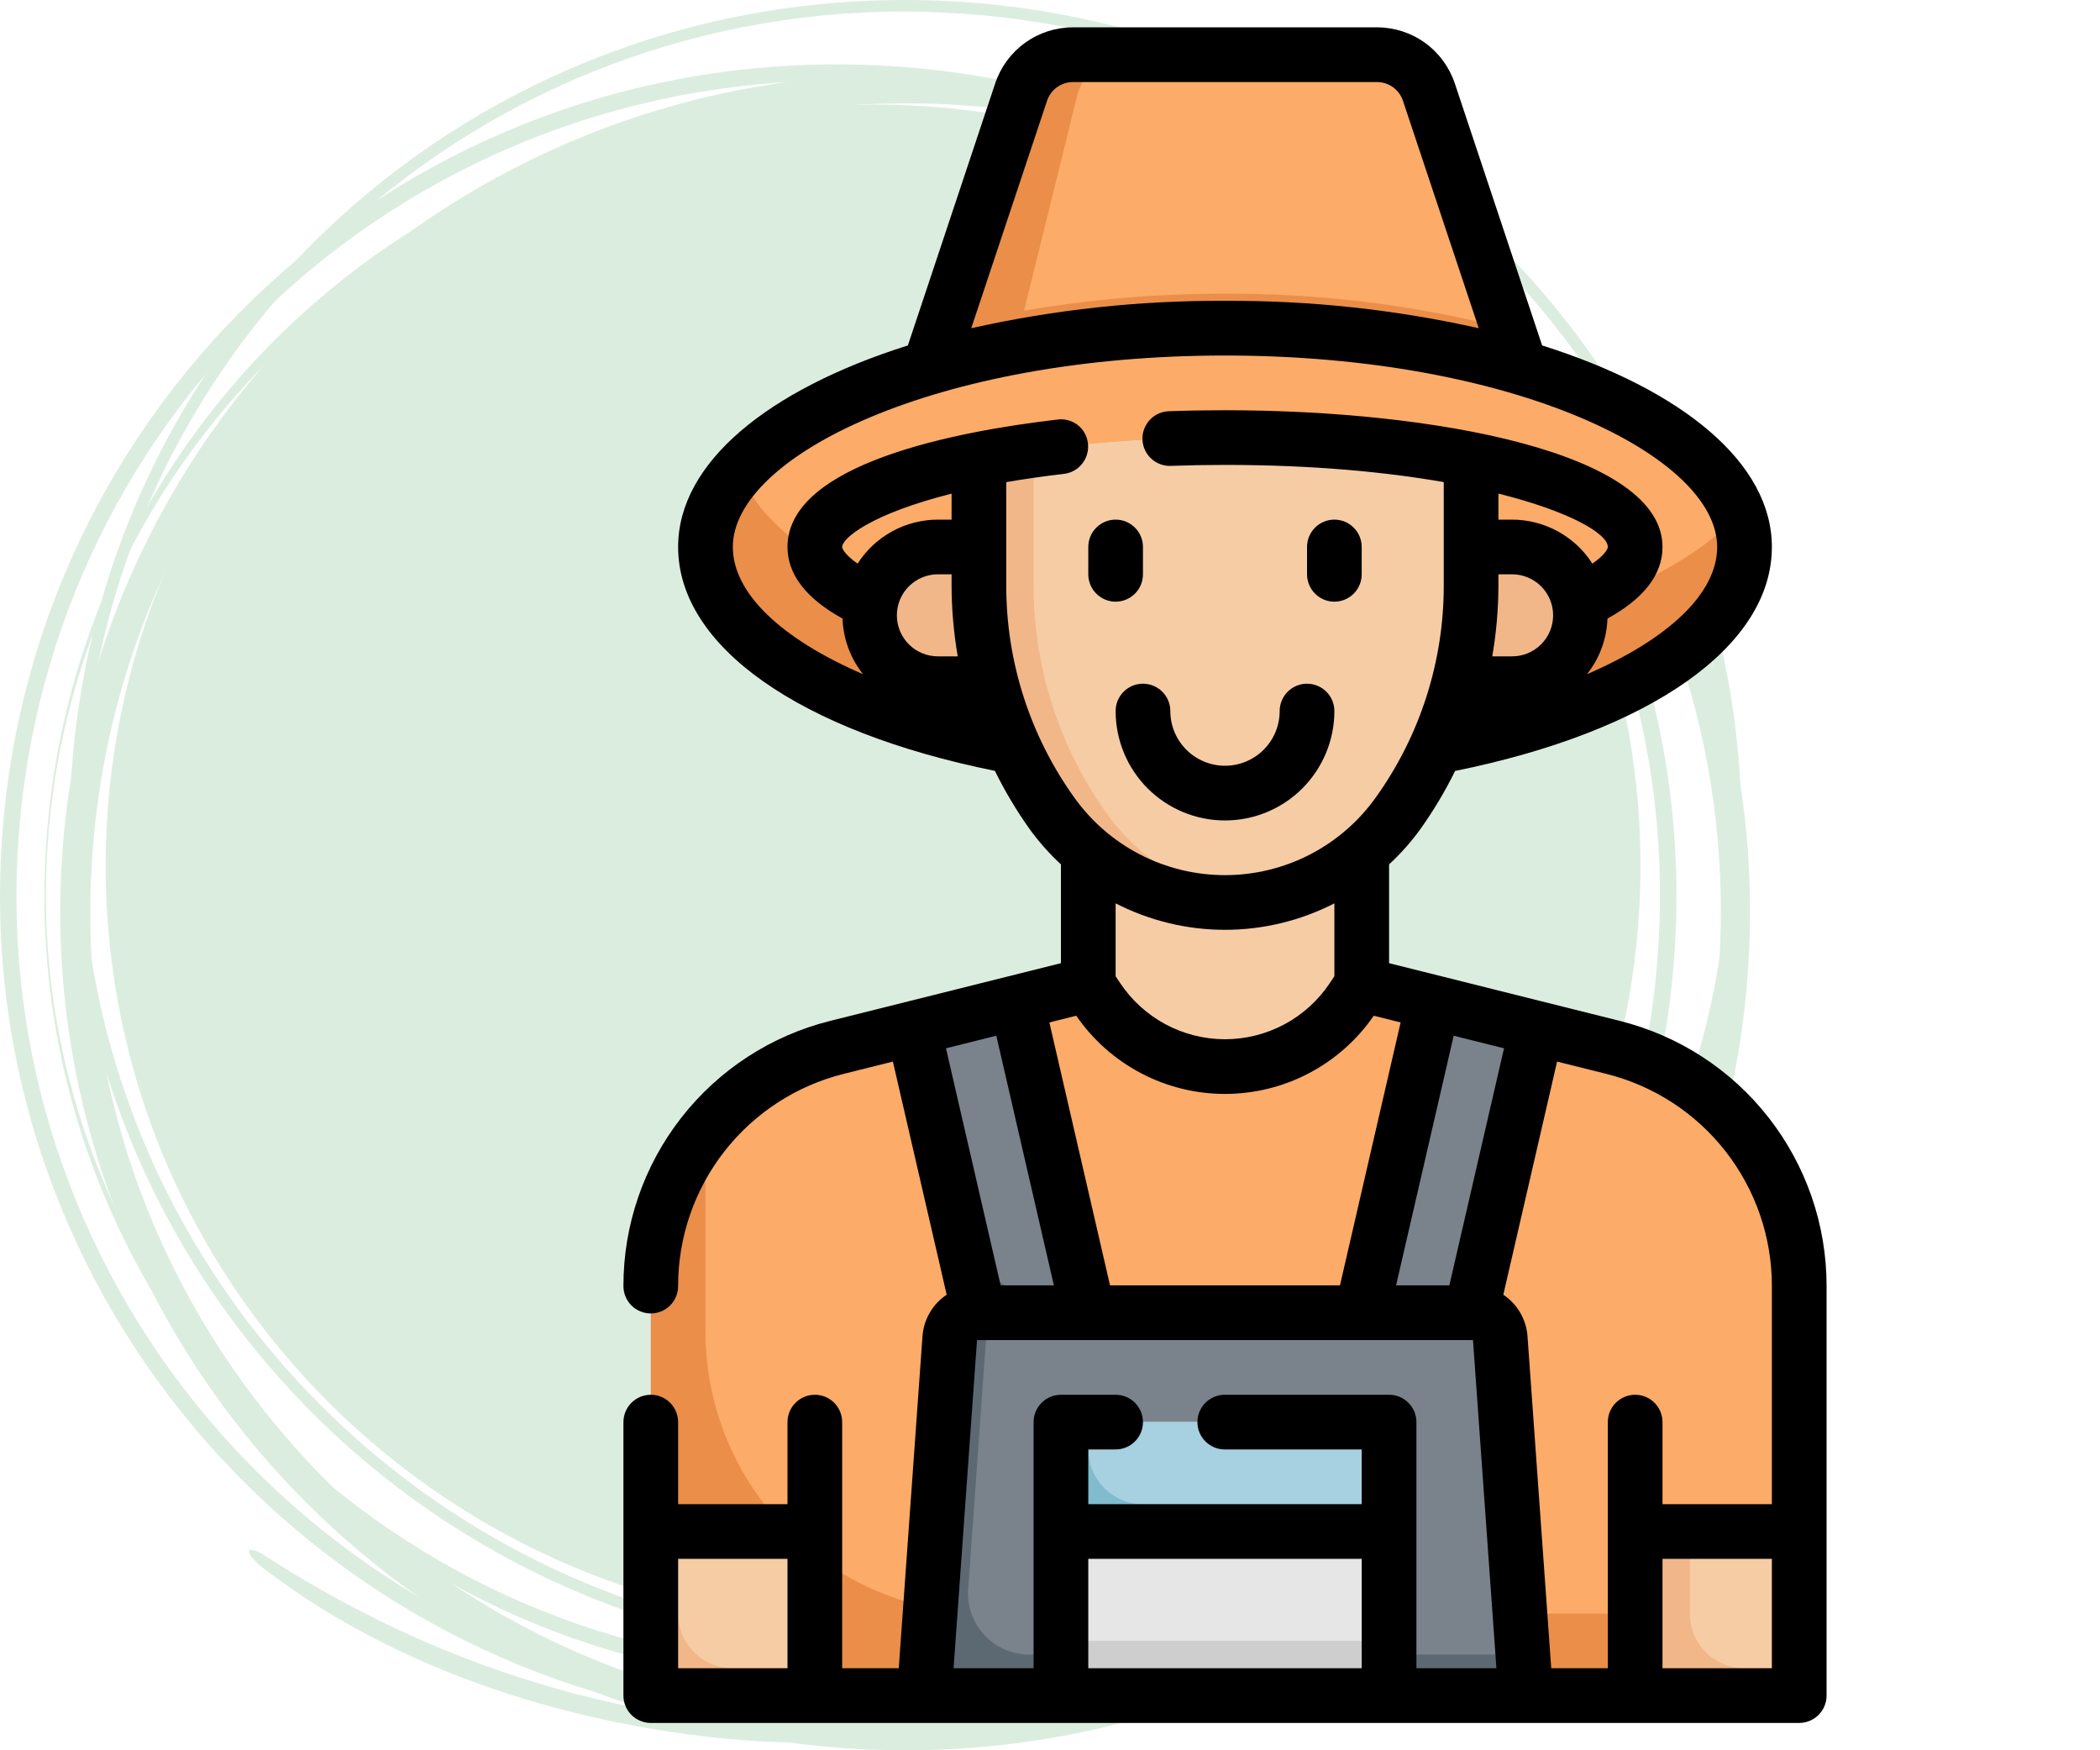 <svg width="60" height="50" viewBox="0 0 60 50" fill="none" xmlns="http://www.w3.org/2000/svg">
<g opacity="0.2">
<path d="M24.945 46.483C37.055 46.483 46.871 36.746 46.871 24.735C46.871 12.723 37.055 2.986 24.945 2.986C12.835 2.986 3.019 12.723 3.019 24.735C3.019 36.746 12.835 46.483 24.945 46.483Z" fill="#4AA760"/>
<path d="M25.886 50C25.558 50 25.23 49.992 24.894 49.983C11.596 49.45 1.212 38.284 1.741 25.093C2.279 11.886 13.402 1.603 26.835 2.136C33.279 2.394 39.235 5.128 43.603 9.827C47.972 14.527 50.24 20.635 49.98 27.026C49.467 39.909 38.873 50 25.886 50ZM25.852 2.953C13.318 2.953 3.102 12.694 2.598 25.126C2.086 37.859 12.1 48.625 24.936 49.142C37.899 49.658 48.627 39.734 49.148 26.985C49.4 20.818 47.216 14.927 42.99 10.386C38.773 5.853 33.026 3.219 26.81 2.969C26.482 2.961 26.163 2.953 25.852 2.953Z" fill="#4AA760"/>
<path d="M23.971 49.35C23.643 49.35 23.315 49.342 22.988 49.334C9.79 48.809 -0.51 37.726 0.02 24.643C0.549 11.536 11.588 1.32 24.912 1.861C38.109 2.386 48.409 13.469 47.88 26.551C47.367 39.334 36.858 49.35 23.971 49.35ZM23.937 2.303C11.302 2.303 1.002 12.119 0.49 24.66C-0.031 37.492 10.067 48.35 23.004 48.867C23.324 48.883 23.643 48.883 23.962 48.883C36.597 48.883 46.897 39.067 47.409 26.526C47.93 13.694 37.832 2.836 24.895 2.319C24.575 2.303 24.256 2.303 23.937 2.303Z" fill="#4AA760"/>
<path d="M22.701 49.775L22.693 49.233C22.609 49.233 15.519 49.575 7.639 44.484C7.025 44.084 6.941 44.3 7.437 44.734C14.082 49.875 22.617 49.775 22.701 49.775Z" fill="#4AA760"/>
<path d="M38.504 6.511C36.597 5.694 34.329 5.061 31.683 4.861C28.936 4.653 24.937 5.244 22.282 6.053C19.627 6.861 22.332 6.203 22.332 6.203C31.758 3.578 38.177 6.186 41.907 8.802C45.956 11.644 47.821 15.102 47.838 15.144L48.098 15.035C48.081 15.002 46.25 11.427 42.125 8.536C41.125 7.819 39.916 7.111 38.504 6.511Z" fill="#4AA760"/>
<path d="M25.886 47.375C25.558 47.375 25.239 47.367 24.911 47.358C11.755 46.834 1.481 35.792 2.01 22.735C2.539 9.669 13.536 -0.506 26.835 0.019C33.211 0.278 39.1 2.978 43.427 7.627C47.753 12.277 49.996 18.318 49.736 24.643C49.215 37.392 38.739 47.375 25.886 47.375ZM25.852 0.328C13.175 0.328 2.85 10.177 2.338 22.752C1.817 35.626 11.948 46.517 24.919 47.033C38.025 47.559 48.879 37.517 49.4 24.635C49.652 18.402 47.442 12.444 43.175 7.852C38.907 3.269 33.102 0.603 26.81 0.353C26.49 0.336 26.171 0.328 25.852 0.328Z" fill="#4AA760"/>
<path d="M23.971 48.092C23.66 48.092 23.349 48.083 23.038 48.075C10.546 47.575 0.784 37.084 1.288 24.693C1.792 12.277 12.243 2.611 24.861 3.119C37.353 3.619 47.115 14.11 46.611 26.501C46.124 38.601 36.177 48.092 23.971 48.092ZM23.937 3.536C11.966 3.536 1.809 12.835 1.33 24.71C0.835 36.859 10.806 47.15 23.055 47.633C23.357 47.642 23.66 47.65 23.962 47.65C35.934 47.65 45.687 38.351 46.166 26.476C46.662 14.327 37.093 4.044 24.844 3.553C24.542 3.536 24.239 3.536 23.937 3.536Z" fill="#4AA760"/>
</g>
<path d="M35 9.375C37.802 9.375 40.413 9.708 42.649 10.276L40.783 2.714C40.692 2.383 40.496 2.091 40.224 1.883C39.951 1.675 39.618 1.562 39.275 1.562H30.725C30.382 1.562 30.049 1.675 29.776 1.883C29.504 2.091 29.307 2.383 29.217 2.714L27.351 10.276C29.587 9.708 32.198 9.375 35 9.375Z" fill="#EA8E49"/>
<path d="M35 8.392C37.488 8.379 39.968 8.659 42.39 9.227L40.783 2.714C40.693 2.383 40.496 2.091 40.224 1.883C39.951 1.675 39.618 1.562 39.275 1.562H32.287C31.944 1.562 31.611 1.675 31.339 1.883C31.066 2.091 30.87 2.383 30.78 2.714L29.258 8.877C31.155 8.549 33.076 8.387 35 8.392Z" fill="#FCAB68"/>
<path d="M35 12.5C32.358 12.5 29.929 12.736 27.969 13.129V16.717C27.969 19.055 28.699 21.335 30.059 23.238C30.62 24.025 31.362 24.666 32.221 25.108C33.081 25.55 34.033 25.781 35 25.781C35.967 25.781 36.919 25.55 37.779 25.108C38.638 24.666 39.38 24.025 39.941 23.238C41.301 21.335 42.031 19.055 42.031 16.717V13.129C40.071 12.736 37.642 12.5 35 12.5Z" fill="#F2B789"/>
<path d="M35 9.375C26.802 9.375 20.156 12.173 20.156 15.625C20.156 18.172 23.78 20.359 28.971 21.333C28.313 19.883 27.971 18.309 27.969 16.717V13.129C29.929 12.736 32.358 12.5 35 12.5C37.642 12.5 40.071 12.736 42.031 13.129V16.717C42.029 18.309 41.687 19.883 41.029 21.333C46.219 20.359 49.844 18.172 49.844 15.625C49.844 12.173 43.198 9.375 35 9.375Z" fill="#EA8E49"/>
<path d="M27.969 16.717V15.625H26.797C26.279 15.625 25.782 15.831 25.416 16.197C25.049 16.563 24.844 17.06 24.844 17.578C24.844 18.096 25.049 18.593 25.416 18.959C25.782 19.326 26.279 19.531 26.797 19.531H28.334C28.094 18.612 27.971 17.667 27.969 16.717Z" fill="#F2B789"/>
<path d="M35 12.5C33.171 12.494 31.344 12.615 29.531 12.862V16.717C29.531 19.055 30.262 21.335 31.621 23.238C32.106 23.917 32.726 24.488 33.442 24.916C34.158 25.345 34.954 25.621 35.781 25.728C36.608 25.621 37.405 25.345 38.121 24.916C38.836 24.488 39.456 23.917 39.941 23.238C41.301 21.335 42.031 19.055 42.031 16.717V13.129C40.071 12.736 37.642 12.5 35 12.5Z" fill="#F6CCA5"/>
<path d="M38.906 28.125L46.08 29.919C47.602 30.299 48.952 31.177 49.917 32.413C50.882 33.649 51.406 35.172 51.406 36.74V48.438H18.594V36.74C18.594 35.172 19.118 33.649 20.083 32.413C21.048 31.177 22.398 30.299 23.92 29.919L31.094 28.125L31.356 28.519C31.756 29.119 32.298 29.61 32.934 29.951C33.569 30.291 34.279 30.469 35 30.469C35.721 30.469 36.431 30.291 37.066 29.951C37.702 29.61 38.244 29.119 38.644 28.519L38.906 28.125Z" fill="#EA8E49"/>
<path d="M35 30.469C35.721 30.469 36.431 30.291 37.066 29.951C37.702 29.61 38.244 29.118 38.644 28.519L38.906 28.125V24.353C37.814 25.275 36.43 25.781 35 25.781C33.57 25.781 32.186 25.275 31.094 24.353V28.125L31.356 28.519C31.756 29.118 32.298 29.61 32.934 29.951C33.569 30.291 34.279 30.469 35 30.469Z" fill="#F2B789"/>
<path d="M35 30.469C35.721 30.469 36.431 30.291 37.066 29.951C37.702 29.61 38.244 29.118 38.644 28.519L38.906 28.125V24.353C37.94 25.171 36.741 25.664 35.479 25.763C34.218 25.861 32.956 25.561 31.875 24.903V29.146C32.281 29.563 32.767 29.895 33.304 30.123C33.841 30.35 34.417 30.468 35 30.469Z" fill="#F6CCA5"/>
<path d="M51.406 36.74C51.406 35.172 50.882 33.649 49.917 32.413C48.952 31.177 47.602 30.299 46.08 29.919L38.906 28.125L38.644 28.519C38.244 29.119 37.702 29.61 37.066 29.951C36.431 30.291 35.721 30.469 35 30.469C34.279 30.469 33.569 30.291 32.934 29.951C32.298 29.61 31.756 29.119 31.356 28.519L31.094 28.125L23.92 29.919C22.436 30.29 21.115 31.135 20.156 32.326V38.044C20.156 40.179 21.004 42.226 22.514 43.736C24.023 45.246 26.071 46.094 28.206 46.094H51.406V36.74Z" fill="#FCAB68"/>
<path d="M43.594 48.438L42.864 38.226C42.85 38.029 42.762 37.844 42.617 37.709C42.473 37.575 42.282 37.5 42.085 37.5H27.915C27.718 37.5 27.527 37.575 27.383 37.709C27.238 37.844 27.15 38.029 27.136 38.226L26.406 48.438H43.594Z" fill="#5D6972"/>
<path d="M42.864 38.226C42.85 38.029 42.762 37.844 42.617 37.709C42.473 37.575 42.282 37.5 42.085 37.5H28.227L27.663 45.395C27.646 45.634 27.678 45.874 27.758 46.1C27.838 46.326 27.963 46.534 28.126 46.709C28.29 46.885 28.488 47.025 28.707 47.12C28.927 47.216 29.165 47.266 29.404 47.266H43.51L42.864 38.226Z" fill="#7A838B"/>
<path d="M18.594 43.75H23.281V48.438H18.594V43.75Z" fill="#F2B789"/>
<path d="M19.375 46.094C19.375 46.508 19.54 46.906 19.833 47.199C20.126 47.492 20.523 47.656 20.938 47.656H23.281V43.75H19.375V46.094Z" fill="#F6CCA5"/>
<path d="M46.719 43.75H51.406V48.438H46.719V43.75Z" fill="#F2B789"/>
<path d="M48.281 46.094C48.281 46.508 48.446 46.906 48.739 47.199C49.032 47.492 49.429 47.656 49.844 47.656H51.406V43.75H48.281V46.094Z" fill="#F6CCA5"/>
<path d="M41.112 28.677L38.906 37.5H42.031L44.225 29.455L41.112 28.677Z" fill="#5D6972"/>
<path d="M44.225 29.455L41.458 28.763L39.614 36.139C39.586 36.254 39.583 36.374 39.608 36.49C39.633 36.606 39.683 36.715 39.756 36.809C39.83 36.902 39.923 36.978 40.03 37.03C40.136 37.082 40.254 37.109 40.372 37.109H42.138L44.225 29.455Z" fill="#7A838B"/>
<path d="M27.969 37.5H31.094L28.888 28.677L25.774 29.455L27.969 37.5Z" fill="#5D6972"/>
<path d="M28.888 28.677L26.268 29.331L28.038 35.822C28.126 36.146 28.319 36.431 28.585 36.635C28.851 36.838 29.177 36.949 29.513 36.949H30.956L28.888 28.677Z" fill="#7A838B"/>
<path d="M30.312 40.625H39.687V48.438H30.312V40.625Z" fill="#CECECE"/>
<path d="M30.312 40.625H39.687V46.875H30.312V40.625Z" fill="#E6E6E6"/>
<path d="M30.312 40.625H39.687V43.75H30.312V40.625Z" fill="#80BBCE"/>
<path d="M31.094 41.406C31.094 41.821 31.258 42.218 31.551 42.511C31.844 42.804 32.242 42.969 32.656 42.969H39.688V40.625H31.094V41.406Z" fill="#A7D0E1"/>
<path d="M43.203 15.625H42.031V16.717C42.029 17.667 41.906 18.612 41.666 19.531H43.203C43.721 19.531 44.218 19.326 44.584 18.959C44.95 18.593 45.156 18.096 45.156 17.578C45.156 17.06 44.95 16.563 44.584 16.197C44.218 15.831 43.721 15.625 43.203 15.625Z" fill="#F2B789"/>
<path d="M43.203 15.625H42.031V16.717C42.029 17.667 41.906 18.612 41.666 19.531H43.203C43.721 19.531 44.218 19.326 44.584 18.959C44.95 18.593 45.156 18.096 45.156 17.578C45.156 17.06 44.95 16.563 44.584 16.197C44.218 15.831 43.721 15.625 43.203 15.625Z" fill="#F2B789"/>
<path d="M42.032 15.625H43.203C43.678 15.626 44.136 15.8 44.491 16.115C44.846 16.43 45.074 16.863 45.132 17.334C47.145 16.641 48.73 15.736 49.661 14.691C48.588 11.683 42.443 9.375 35.001 9.375C28.643 9.375 23.234 11.061 21.12 13.427C21.578 14.721 22.977 15.884 25.013 16.791C25.166 16.444 25.415 16.15 25.732 15.943C26.049 15.736 26.419 15.625 26.798 15.625H27.97V13.129C29.93 12.736 32.359 12.5 35.001 12.5C37.643 12.5 40.072 12.736 42.032 13.129V15.625Z" fill="#FCAB68"/>
<path d="M46.27 29.161L39.688 27.515V24.693C40.016 24.39 40.314 24.055 40.577 23.693C40.954 23.164 41.288 22.605 41.575 22.023C47.165 20.892 50.625 18.461 50.625 15.625C50.625 13.215 48.054 11.13 44.061 9.868L41.566 2.383C41.41 1.917 41.112 1.511 40.713 1.223C40.314 0.935 39.834 0.781 39.343 0.781H30.657C30.165 0.781 29.686 0.935 29.287 1.223C28.888 1.511 28.589 1.917 28.434 2.383L25.939 9.868C21.946 11.13 19.375 13.215 19.375 15.625C19.375 18.461 22.835 20.892 28.425 22.021C28.712 22.604 29.046 23.163 29.423 23.692C29.686 24.054 29.984 24.389 30.312 24.693V27.515L23.73 29.161C22.039 29.581 20.537 30.556 19.465 31.93C18.392 33.304 17.81 34.997 17.812 36.74C17.812 36.947 17.895 37.146 18.041 37.293C18.188 37.439 18.387 37.521 18.594 37.521C18.801 37.521 19 37.439 19.146 37.293C19.293 37.146 19.375 36.947 19.375 36.74C19.373 35.346 19.839 33.991 20.697 32.892C21.555 31.793 22.756 31.013 24.109 30.676L25.511 30.326L27.048 36.986C26.851 37.117 26.685 37.292 26.566 37.498C26.446 37.703 26.374 37.932 26.357 38.169L25.679 47.656H24.062V40.625C24.062 40.418 23.98 40.219 23.834 40.073C23.687 39.926 23.488 39.844 23.281 39.844C23.074 39.844 22.875 39.926 22.729 40.073C22.582 40.219 22.5 40.418 22.5 40.625V42.969H19.375V40.625C19.375 40.418 19.293 40.219 19.146 40.073C19 39.926 18.801 39.844 18.594 39.844C18.387 39.844 18.188 39.926 18.041 40.073C17.895 40.219 17.812 40.418 17.812 40.625V48.438C17.812 48.645 17.895 48.843 18.041 48.99C18.188 49.136 18.387 49.219 18.594 49.219H51.406C51.614 49.219 51.812 49.136 51.959 48.99C52.105 48.843 52.188 48.645 52.188 48.438V36.74C52.19 34.997 51.608 33.304 50.535 31.93C49.463 30.556 47.961 29.582 46.27 29.161ZM50.625 36.74V42.969H47.5V40.625C47.5 40.418 47.418 40.219 47.271 40.073C47.125 39.926 46.926 39.844 46.719 39.844C46.512 39.844 46.313 39.926 46.166 40.073C46.02 40.219 45.938 40.418 45.938 40.625V47.656H44.321L43.643 38.171C43.626 37.934 43.554 37.704 43.434 37.498C43.315 37.293 43.149 37.118 42.952 36.986L44.488 30.326L45.891 30.676C47.244 31.013 48.445 31.793 49.303 32.892C50.161 33.991 50.627 35.346 50.625 36.74ZM31.715 36.719L29.982 29.208L30.75 29.016C31.224 29.705 31.859 30.268 32.599 30.657C33.34 31.047 34.163 31.25 35 31.25C35.836 31.25 36.66 31.047 37.401 30.657C38.141 30.268 38.776 29.705 39.25 29.016L40.018 29.208L38.285 36.719H31.715ZM41.534 29.587L42.972 29.947L41.41 36.719H39.888L41.534 29.587ZM45.938 15.625C45.938 15.685 45.838 15.864 45.497 16.101C45.251 15.716 44.911 15.399 44.511 15.18C44.11 14.96 43.66 14.845 43.203 14.844H42.812V14.1C44.877 14.616 45.938 15.253 45.938 15.625ZM42.812 16.717V16.406H43.203C43.514 16.406 43.812 16.53 44.032 16.75C44.252 16.969 44.375 17.267 44.375 17.578C44.375 17.889 44.252 18.187 44.032 18.407C43.812 18.627 43.514 18.75 43.203 18.75H42.636C42.752 18.078 42.811 17.398 42.812 16.717ZM29.916 2.878C29.968 2.722 30.067 2.587 30.2 2.491C30.333 2.395 30.493 2.344 30.657 2.344H39.343C39.507 2.344 39.666 2.395 39.8 2.491C39.933 2.587 40.032 2.722 40.084 2.878L42.25 9.376C39.87 8.844 37.438 8.581 35 8.594C32.562 8.581 30.13 8.844 27.75 9.376L29.916 2.878ZM24.062 15.625C24.062 15.373 24.896 14.678 27.188 14.102V14.844H26.797C26.34 14.845 25.89 14.96 25.489 15.18C25.089 15.399 24.749 15.716 24.503 16.101C24.162 15.863 24.062 15.685 24.062 15.625ZM26.797 16.406H27.188V16.717C27.189 17.398 27.248 18.078 27.364 18.75H26.797C26.486 18.75 26.188 18.627 25.968 18.407C25.748 18.187 25.625 17.889 25.625 17.578C25.625 17.267 25.748 16.969 25.968 16.75C26.188 16.53 26.486 16.406 26.797 16.406ZM28.75 16.717V13.773C29.251 13.687 29.799 13.607 30.399 13.537C30.605 13.513 30.792 13.408 30.921 13.245C31.049 13.083 31.108 12.876 31.084 12.67C31.073 12.568 31.043 12.468 30.993 12.378C30.943 12.287 30.876 12.208 30.795 12.144C30.715 12.08 30.622 12.033 30.522 12.006C30.423 11.979 30.319 11.972 30.217 11.985C27.335 12.321 22.5 13.241 22.5 15.625C22.5 16.408 23.029 17.095 24.072 17.67C24.092 18.249 24.298 18.806 24.658 19.26C22.336 18.257 20.938 16.953 20.938 15.625C20.938 13.039 26.713 10.156 35 10.156C43.287 10.156 49.062 13.039 49.062 15.625C49.062 16.953 47.664 18.258 45.342 19.26C45.702 18.807 45.908 18.249 45.928 17.67C46.972 17.096 47.5 16.409 47.5 15.625C47.5 12.941 41.02 11.719 35 11.719C34.463 11.719 33.933 11.728 33.415 11.747C33.31 11.748 33.207 11.77 33.112 11.811C33.016 11.853 32.929 11.913 32.857 11.989C32.785 12.064 32.729 12.153 32.692 12.251C32.655 12.348 32.638 12.452 32.642 12.556C32.645 12.661 32.67 12.763 32.714 12.858C32.758 12.952 32.821 13.037 32.898 13.107C32.975 13.177 33.066 13.231 33.164 13.265C33.263 13.3 33.367 13.314 33.471 13.308C33.972 13.29 34.481 13.281 35 13.281C37.514 13.281 39.594 13.483 41.25 13.772V16.717C41.254 18.893 40.574 21.015 39.306 22.784C38.816 23.47 38.17 24.028 37.421 24.414C36.672 24.799 35.842 25 35 25C34.158 25 33.328 24.799 32.579 24.414C31.83 24.028 31.184 23.47 30.694 22.784C29.426 21.015 28.746 18.893 28.75 16.717ZM35 26.562C36.087 26.562 37.158 26.302 38.125 25.806V27.889L37.994 28.085C37.665 28.578 37.22 28.982 36.698 29.262C36.175 29.541 35.592 29.688 35 29.688C34.408 29.688 33.825 29.541 33.302 29.262C32.78 28.982 32.335 28.578 32.006 28.085L31.875 27.889V25.806C32.842 26.302 33.913 26.562 35 26.562ZM28.466 29.587L30.111 36.719H28.59L27.028 29.947L28.466 29.587ZM27.915 38.281H42.085L42.755 47.656H40.469V40.625C40.469 40.418 40.386 40.219 40.24 40.073C40.093 39.926 39.895 39.844 39.688 39.844H34.993C34.786 39.844 34.587 39.926 34.441 40.073C34.294 40.219 34.212 40.418 34.212 40.625C34.212 40.832 34.294 41.031 34.441 41.177C34.587 41.324 34.786 41.406 34.993 41.406H38.906V42.969H31.094V41.406H31.875C32.082 41.406 32.281 41.324 32.427 41.177C32.574 41.031 32.656 40.832 32.656 40.625C32.656 40.418 32.574 40.219 32.427 40.073C32.281 39.926 32.082 39.844 31.875 39.844H30.312C30.105 39.844 29.907 39.926 29.76 40.073C29.614 40.219 29.531 40.418 29.531 40.625V47.656H27.245L27.915 38.281ZM31.094 44.531H38.906V47.656H31.094V44.531ZM19.375 44.531H22.5V47.656H19.375V44.531ZM47.5 47.656V44.531H50.625V47.656H47.5Z" fill="black"/>
<path d="M31.875 20.312C31.875 21.141 32.204 21.936 32.79 22.522C33.376 23.108 34.171 23.438 35 23.438C35.829 23.438 36.624 23.108 37.21 22.522C37.796 21.936 38.125 21.141 38.125 20.312C38.125 20.105 38.043 19.907 37.896 19.76C37.75 19.614 37.551 19.531 37.344 19.531C37.136 19.531 36.938 19.614 36.791 19.76C36.645 19.907 36.562 20.105 36.562 20.312C36.562 20.727 36.398 21.124 36.105 21.417C35.812 21.71 35.414 21.875 35 21.875C34.586 21.875 34.188 21.71 33.895 21.417C33.602 21.124 33.438 20.727 33.438 20.312C33.438 20.105 33.355 19.907 33.209 19.76C33.062 19.614 32.864 19.531 32.656 19.531C32.449 19.531 32.25 19.614 32.104 19.76C31.957 19.907 31.875 20.105 31.875 20.312Z" fill="black"/>
<path d="M31.875 17.188C32.082 17.188 32.281 17.105 32.427 16.959C32.574 16.812 32.656 16.613 32.656 16.406V15.625C32.656 15.418 32.574 15.219 32.427 15.073C32.281 14.926 32.082 14.844 31.875 14.844C31.668 14.844 31.469 14.926 31.323 15.073C31.176 15.219 31.094 15.418 31.094 15.625V16.406C31.094 16.613 31.176 16.812 31.323 16.959C31.469 17.105 31.668 17.188 31.875 17.188Z" fill="black"/>
<path d="M38.125 17.188C38.332 17.188 38.531 17.105 38.677 16.959C38.824 16.812 38.906 16.613 38.906 16.406V15.625C38.906 15.418 38.824 15.219 38.677 15.073C38.531 14.926 38.332 14.844 38.125 14.844C37.918 14.844 37.719 14.926 37.573 15.073C37.426 15.219 37.344 15.418 37.344 15.625V16.406C37.344 16.613 37.426 16.812 37.573 16.959C37.719 17.105 37.918 17.188 38.125 17.188Z" fill="black"/>
</svg>
